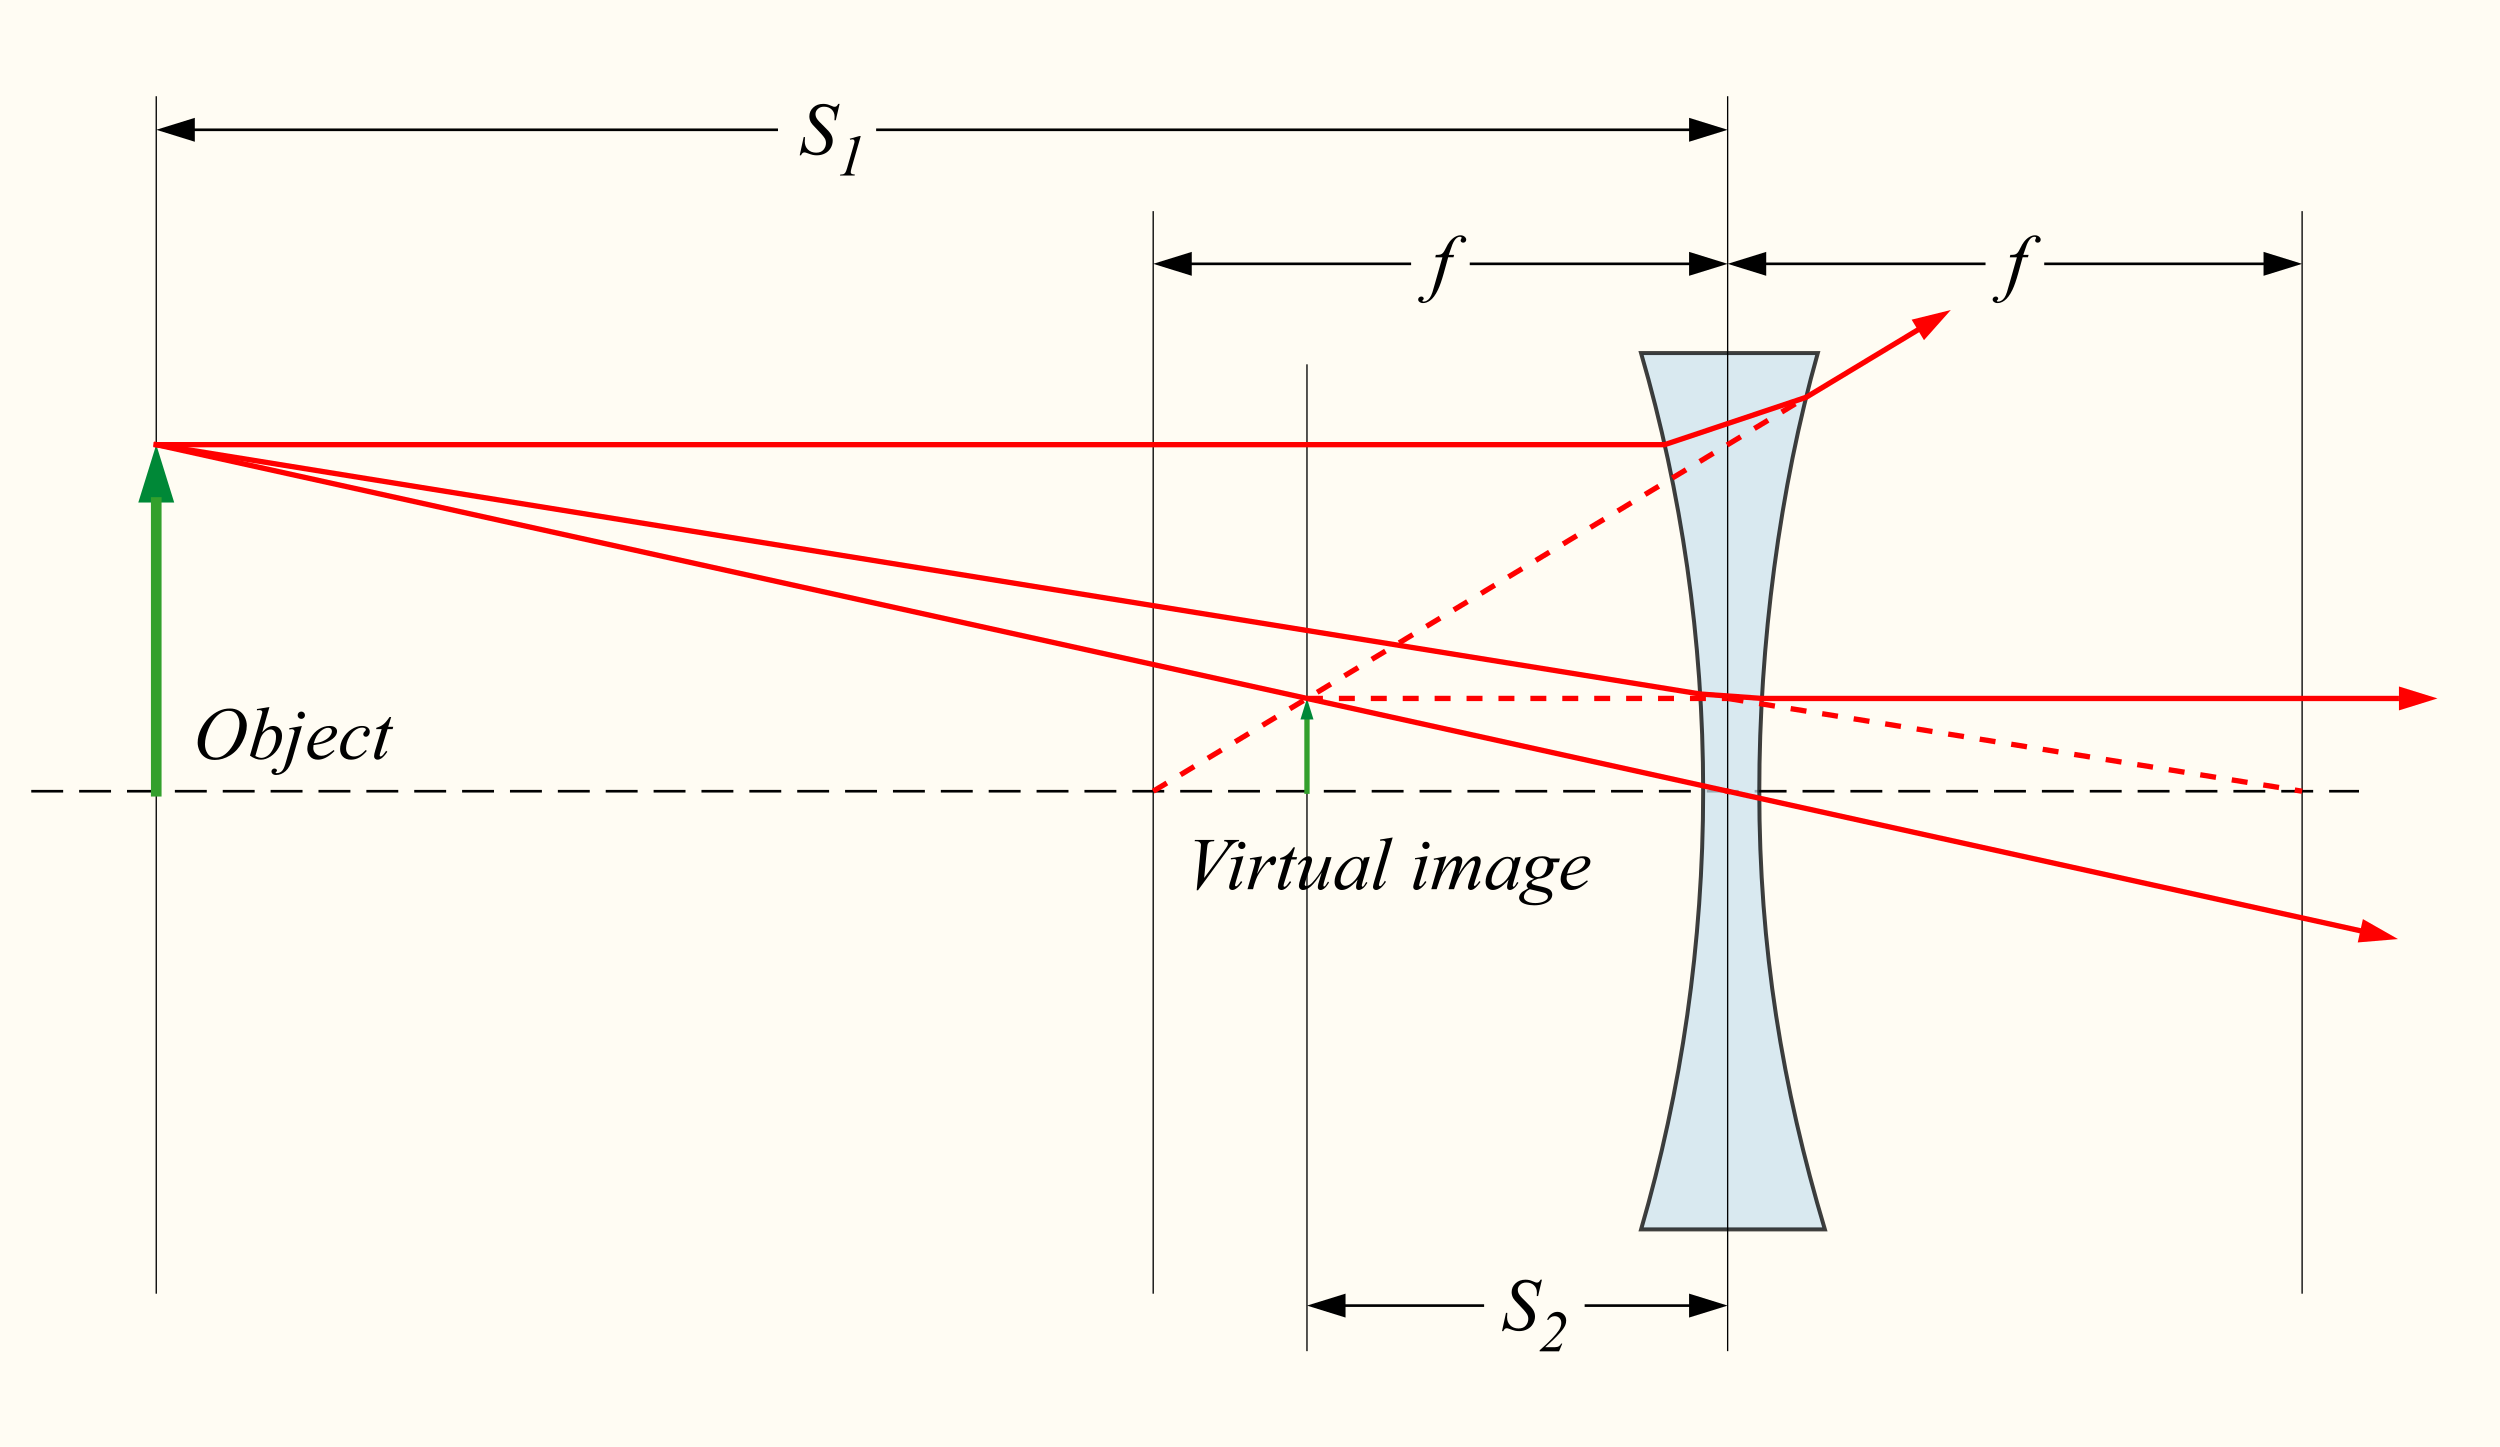 <?xml version="1.0" encoding="utf-8"?>
<!-- Generator: Adobe Illustrator 10.0, SVG Export Plug-In . SVG Version: 3.0.0 Build 76)  -->
<!DOCTYPE svg PUBLIC "-//W3C//DTD SVG 1.0//EN"    "http://www.w3.org/TR/2001/REC-SVG-20010904/DTD/svg10.dtd">
<svg  xmlns="http://www.w3.org/2000/svg" xmlns:xlink="http://www.w3.org/1999/xlink" xmlns:a="http://ns.adobe.com/AdobeSVGViewerExtensions/3.0/"
	 width="470" height="272" viewBox="0 0 470 272" overflow="visible" enable-background="new 0 0 470 272" xml:space="preserve">
	<g id="Layer_1">
		<path fill="#FFFCF3" d="M470,272H0V0h470V272z"/>
		<path fill="#FFFFFF" stroke="#000000" stroke-width="0.5" stroke-dasharray="6 3" d="M5.875,148.75h437.617"/>
		<path fill="#FFFFFF" stroke="#000000" stroke-width="0.25" d="M216.801,39.691v203.526"/>
		<path fill="#FFFFFF" stroke="#000000" stroke-width="0.25" d="M29.375,18.09v225.127"/>
		<path fill="#FFFFFF" stroke="#000000" stroke-width="0.25" d="M432.797,39.691v203.526"/>
		<path fill="#FFFFFF" stroke="#000000" stroke-width="0.25" d="M245.711,68.492v185.526"/>
		<path opacity="0.75" fill="#CCE2EF" stroke="#000000" stroke-width="0.75" d="M330.747,148.75
			c0,29.423,4.314,55.556,12.327,82.373h-34.547c7.582-26.148,11.666-53.781,11.666-82.373c0-28.593-4.088-56.225-11.674-82.372
			h33.225C334.58,91.852,330.747,120.986,330.747,148.75z"/>
		<g>
			<g>
				<path d="M216.801,49.601l7.251-2.25v4.5L216.801,49.601z"/>
				<path d="M224.052,49.601"/>
			</g>
			<path fill="none" stroke="#000000" stroke-width="0.5" stroke-linecap="square" d="M224.052,49.601h40.987"/>
		</g>
		<g>
			<g>
				<path d="M29.375,24.401l7.251-2.25v4.5L29.375,24.401z"/>
				<path d="M36.626,24.401"/>
			</g>
			<path fill="none" stroke="#000000" stroke-width="0.5" stroke-linecap="square" d="M36.626,24.401h109.387"/>
		</g>
		<g>
			<g>
				<path d="M324.797,24.401l-7.251-2.25v4.5L324.797,24.401z"/>
				<path d="M317.546,24.401"/>
			</g>
			<path fill="none" stroke="#000000" stroke-width="0.5" stroke-linecap="square" d="M317.546,24.401H164.962"/>
		</g>
		<g>
			<g>
				<path d="M324.797,245.452l-7.252-2.25v4.5L324.797,245.452z"/>
				<path d="M317.545,245.452"/>
			</g>
			<path fill="none" stroke="#000000" stroke-width="0.5" stroke-linecap="square" d="M317.545,245.452h-19.383"/>
		</g>
		<g>
			<g>
				<path d="M324.797,49.602l-7.251-2.25v4.5L324.797,49.602z"/>
				<path d="M317.546,49.602"/>
			</g>
			<path fill="none" stroke="#000000" stroke-width="0.5" stroke-linecap="square" d="M317.546,49.602h-40.984"/>
		</g>
		<g>
			<g>
				<path d="M432.797,49.601l-7.251-2.25v4.5L432.797,49.601z"/>
				<path d="M425.546,49.601"/>
			</g>
			<g>
				<path fill="#FF0000" d="M458.252,131.307l-7.251-2.25v4.5L458.252,131.307z"/>
				<path d="M451.001,131.307"/>
			</g>
			<g>
				<path fill="#FF0000" d="M366.756,58.278l-7.37,1.819l2.324,3.854L366.756,58.278z"/>
				<path d="M360.548,62.023"/>
			</g>
			<g>
				<path fill="#FF0000" d="M450.821,176.545l-6.597-3.759l-0.969,4.395L450.821,176.545z"/>
				<path d="M443.74,174.984"/>
			</g>
			<path fill="none" stroke="#000000" stroke-width="0.5" stroke-linecap="square" d="M425.546,49.601h-40.983"/>
		</g>
		<g>
			<g>
				<path d="M324.797,49.601l7.251-2.25v4.5L324.797,49.601z"/>
				<path d="M332.048,49.601"/>
			</g>
			<path fill="none" stroke="#000000" stroke-width="0.5" stroke-linecap="square" d="M332.048,49.601h40.983"/>
		</g>
		<g>
			<g>
				<path d="M245.711,245.452l7.251-2.25v4.5L245.711,245.452z"/>
				<path d="M252.962,245.452"/>
			</g>
			<path fill="none" stroke="#000000" stroke-width="0.5" stroke-linecap="square" d="M252.962,245.452h25.802"/>
		</g>
		<g>
			<g>
				<path fill="#008837" d="M29.375,83.593L32.75,94.47H26L29.375,83.593z"/>
				<path d="M29.375,94.47"/>
			</g>
			<path fill="#078936" stroke="#33A02C" stroke-width="2" stroke-linecap="square" d="M29.375,94.47v54.28"/>
		</g>
		<g>
			<path fill="#078936" stroke="#33A02C" stroke-linecap="square" d="M245.711,134.57v14.18"/>
			<g>
				<path d="M245.711,134.57"/>
				<path fill="#008837" d="M245.711,131.307l1.226,3.952h-2.452L245.711,131.307z"/>
			</g>
		</g>
		<path fill="#FFFFFF" stroke="#000000" stroke-width="0.25" d="M324.797,18.09v235.927"/>
		<g>
			<path d="M273.375,47.919l-0.123,0.453h-0.996l-0.836,3.02c-0.366,1.308-0.72,2.321-1.06,3.041
				c-0.483,1.016-1.002,1.717-1.558,2.105c-0.423,0.296-0.846,0.444-1.269,0.444c-0.276,0-0.51-0.083-0.704-0.247
				c-0.142-0.114-0.213-0.263-0.213-0.446c0-0.146,0.059-0.273,0.175-0.38c0.118-0.107,0.261-0.161,0.431-0.161
				c0.124,0,0.229,0.039,0.313,0.117c0.085,0.077,0.127,0.167,0.127,0.268s-0.05,0.194-0.151,0.281
				c-0.076,0.064-0.115,0.112-0.115,0.144c0,0.041,0.016,0.073,0.048,0.096c0.041,0.032,0.105,0.048,0.191,0.048
				c0.196,0,0.402-0.062,0.619-0.185c0.216-0.124,0.409-0.309,0.577-0.553c0.169-0.246,0.328-0.599,0.479-1.062
				c0.067-0.191,0.249-0.819,0.544-1.885l1.32-4.643h-1.338l0.099-0.453c0.423,0,0.718-0.026,0.887-0.079
				c0.168-0.052,0.322-0.152,0.462-0.3c0.141-0.147,0.307-0.424,0.499-0.828c0.257-0.545,0.504-0.968,0.74-1.268
				c0.323-0.404,0.663-0.708,1.018-0.91c0.356-0.202,0.691-0.303,1.006-0.303c0.332,0,0.598,0.087,0.799,0.261
				c0.201,0.174,0.301,0.363,0.301,0.566c0,0.158-0.053,0.292-0.159,0.4s-0.241,0.163-0.406,0.163c-0.143,0-0.258-0.041-0.348-0.123
				c-0.09-0.082-0.134-0.179-0.134-0.293c0-0.072,0.031-0.162,0.094-0.269s0.094-0.178,0.094-0.214c0-0.063-0.019-0.111-0.056-0.143
				c-0.054-0.045-0.133-0.068-0.236-0.068c-0.261,0-0.495,0.094-0.702,0.282c-0.278,0.25-0.526,0.64-0.746,1.171
				c-0.112,0.278-0.338,0.929-0.678,1.953H273.375z"/>
		</g>
		<g>
			<path d="M150.344,29.203l0.75-3.438h0.25c-0.032,0.333-0.048,0.608-0.048,0.827c0,0.624,0.199,1.132,0.598,1.523
				s0.919,0.587,1.562,0.587c0.597,0,1.05-0.183,1.36-0.549c0.31-0.366,0.465-0.788,0.465-1.266c0-0.309-0.071-0.591-0.213-0.845
				c-0.216-0.377-0.791-1.042-1.726-1.992c-0.454-0.454-0.745-0.793-0.873-1.016c-0.208-0.368-0.313-0.755-0.313-1.159
				c0-0.646,0.243-1.198,0.729-1.657c0.486-0.459,1.109-0.688,1.87-0.688c0.256,0,0.499,0.025,0.729,0.076
				c0.142,0.028,0.401,0.12,0.777,0.277c0.266,0.106,0.413,0.164,0.44,0.173c0.064,0.014,0.135,0.021,0.213,0.021
				c0.133,0,0.248-0.034,0.344-0.104s0.208-0.217,0.337-0.443h0.25l-0.719,3.078h-0.25c0.018-0.274,0.027-0.495,0.027-0.664
				c0-0.552-0.183-1.004-0.547-1.355c-0.365-0.352-0.846-0.527-1.443-0.527c-0.474,0-0.859,0.139-1.156,0.416
				s-0.444,0.598-0.444,0.962c0,0.318,0.095,0.622,0.286,0.91c0.19,0.289,0.628,0.76,1.314,1.412s1.129,1.161,1.332,1.527
				c0.202,0.366,0.303,0.756,0.303,1.17c0,0.468-0.125,0.922-0.374,1.361c-0.249,0.439-0.606,0.779-1.072,1.021
				c-0.466,0.241-0.976,0.361-1.528,0.361c-0.274,0-0.53-0.025-0.767-0.075c-0.238-0.05-0.617-0.173-1.138-0.369
				c-0.178-0.068-0.326-0.103-0.445-0.103c-0.27,0-0.48,0.183-0.63,0.547H150.344z"/>
			<path d="M161.82,25.578l-1.732,6.012c-0.1,0.357-0.15,0.615-0.15,0.773c0,0.134,0.046,0.235,0.137,0.306s0.305,0.118,0.642,0.144
				L160.663,33h-2.757l0.075-0.188c0.293-0.007,0.487-0.03,0.58-0.07c0.15-0.065,0.263-0.151,0.338-0.26
				c0.118-0.166,0.238-0.464,0.36-0.893l1.246-4.324c0.075-0.262,0.116-0.412,0.124-0.452c0.011-0.072,0.016-0.141,0.016-0.209
				c0-0.125-0.034-0.224-0.102-0.296c-0.068-0.071-0.162-0.107-0.28-0.107c-0.094,0-0.239,0.021-0.438,0.064l-0.07-0.188l1.807-0.5
				H161.82z"/>
		</g>
		<g>
			<path d="M282.378,250.254l0.75-3.438h0.25c-0.032,0.333-0.048,0.608-0.048,0.827c0,0.624,0.199,1.132,0.598,1.523
				c0.399,0.392,0.92,0.587,1.563,0.587c0.597,0,1.051-0.183,1.36-0.549s0.465-0.788,0.465-1.266c0-0.309-0.071-0.591-0.213-0.845
				c-0.216-0.377-0.791-1.042-1.726-1.992c-0.454-0.454-0.745-0.793-0.873-1.016c-0.209-0.368-0.313-0.755-0.313-1.159
				c0-0.646,0.243-1.198,0.729-1.657c0.485-0.459,1.109-0.688,1.87-0.688c0.256,0,0.499,0.025,0.729,0.076
				c0.143,0.028,0.4,0.12,0.777,0.277c0.266,0.106,0.412,0.164,0.439,0.173c0.064,0.014,0.135,0.021,0.213,0.021
				c0.133,0,0.248-0.034,0.344-0.104s0.209-0.217,0.337-0.443h0.25l-0.719,3.078h-0.25c0.019-0.274,0.027-0.495,0.027-0.664
				c0-0.552-0.183-1.004-0.547-1.355c-0.365-0.352-0.846-0.527-1.442-0.527c-0.475,0-0.859,0.139-1.156,0.416
				s-0.444,0.598-0.444,0.962c0,0.318,0.095,0.622,0.286,0.91c0.189,0.289,0.628,0.76,1.314,1.412
				c0.686,0.652,1.129,1.161,1.331,1.527s0.303,0.756,0.303,1.17c0,0.468-0.124,0.922-0.374,1.361
				c-0.248,0.439-0.605,0.779-1.071,1.021c-0.466,0.241-0.976,0.361-1.528,0.361c-0.273,0-0.529-0.025-0.767-0.075
				c-0.237-0.05-0.617-0.173-1.138-0.369c-0.178-0.068-0.326-0.103-0.445-0.103c-0.27,0-0.479,0.183-0.63,0.547H282.378z"/>
			<path d="M293.097,254.051h-3.641v-0.199c1.841-1.618,3.058-2.887,3.65-3.807c0.274-0.426,0.412-0.874,0.412-1.342
				c0-0.372-0.114-0.676-0.342-0.91c-0.229-0.234-0.523-0.352-0.887-0.352c-0.503,0-0.916,0.245-1.239,0.734l-0.188-0.086
				c0.183-0.462,0.449-0.821,0.8-1.077c0.352-0.256,0.731-0.384,1.14-0.384c0.462,0,0.851,0.158,1.166,0.474
				s0.473,0.699,0.473,1.149c0,0.314-0.057,0.605-0.169,0.873c-0.175,0.418-0.495,0.886-0.962,1.403
				c-0.699,0.795-1.632,1.709-2.799,2.741h1.852c0.292,0,0.531-0.061,0.72-0.183s0.323-0.285,0.405-0.489h0.219L293.097,254.051z"/>
		</g>
		<g>
			<path d="M381.375,47.919l-0.123,0.453h-0.995l-0.836,3.02c-0.366,1.308-0.72,2.321-1.06,3.041
				c-0.482,1.016-1.002,1.717-1.559,2.105c-0.422,0.296-0.846,0.444-1.268,0.444c-0.276,0-0.511-0.083-0.704-0.247
				c-0.142-0.114-0.214-0.263-0.214-0.446c0-0.146,0.059-0.273,0.176-0.38s0.261-0.161,0.431-0.161c0.124,0,0.229,0.039,0.313,0.117
				c0.085,0.077,0.127,0.167,0.127,0.268s-0.05,0.194-0.15,0.281c-0.076,0.064-0.115,0.112-0.115,0.144
				c0,0.041,0.017,0.073,0.049,0.096c0.041,0.032,0.104,0.048,0.191,0.048c0.195,0,0.401-0.062,0.618-0.185
				c0.216-0.124,0.409-0.309,0.577-0.553c0.169-0.246,0.328-0.599,0.479-1.062c0.067-0.191,0.249-0.819,0.544-1.885l1.32-4.643
				h-1.338l0.099-0.453c0.423,0,0.719-0.026,0.887-0.079c0.168-0.052,0.322-0.152,0.462-0.3c0.141-0.147,0.307-0.424,0.499-0.828
				c0.257-0.545,0.504-0.968,0.74-1.268c0.322-0.404,0.662-0.708,1.018-0.91c0.356-0.202,0.691-0.303,1.006-0.303
				c0.332,0,0.598,0.087,0.799,0.261s0.301,0.363,0.301,0.566c0,0.158-0.053,0.292-0.158,0.4s-0.241,0.163-0.406,0.163
				c-0.143,0-0.258-0.041-0.348-0.123c-0.09-0.082-0.135-0.179-0.135-0.293c0-0.072,0.031-0.162,0.094-0.269
				s0.094-0.178,0.094-0.214c0-0.063-0.019-0.111-0.056-0.143c-0.054-0.045-0.133-0.068-0.236-0.068
				c-0.261,0-0.495,0.094-0.702,0.282c-0.277,0.25-0.526,0.64-0.746,1.171c-0.111,0.278-0.338,0.929-0.678,1.953H381.375z"/>
		</g>
		<g>
			<path d="M43.238,133.198c0.616,0,1.162,0.133,1.637,0.399c0.475,0.267,0.847,0.66,1.117,1.18c0.27,0.521,0.404,1.061,0.404,1.62
				c0,0.991-0.289,2.032-0.867,3.121c-0.578,1.089-1.332,1.92-2.264,2.493s-1.896,0.859-2.891,0.859
				c-0.717,0-1.316-0.158-1.798-0.474c-0.482-0.315-0.838-0.733-1.068-1.251c-0.231-0.518-0.346-1.021-0.346-1.507
				c0-0.864,0.208-1.718,0.626-2.562c0.418-0.843,0.917-1.548,1.497-2.114c0.58-0.566,1.199-1.001,1.856-1.306
				S42.498,133.198,43.238,133.198z M42.998,133.635c-0.46,0-0.911,0.113-1.35,0.337c-0.439,0.226-0.876,0.594-1.309,1.105
				s-0.822,1.181-1.167,2.008c-0.424,1.019-0.635,1.979-0.635,2.885c0,0.646,0.168,1.217,0.504,1.715
				c0.336,0.498,0.852,0.747,1.547,0.747c0.419,0,0.83-0.102,1.232-0.307c0.403-0.204,0.823-0.554,1.26-1.05
				c0.548-0.623,1.008-1.417,1.381-2.383c0.373-0.966,0.559-1.868,0.559-2.704c0-0.618-0.168-1.165-0.504-1.64
				C44.181,133.873,43.674,133.635,42.998,133.635z"/>
			<path d="M50.657,132.917l-1.369,4.751c0.421-0.456,0.788-0.767,1.102-0.936c0.313-0.168,0.642-0.252,0.984-0.252
				c0.482,0,0.877,0.167,1.184,0.499c0.307,0.333,0.461,0.783,0.461,1.352c0,0.733-0.204,1.462-0.612,2.188
				s-0.919,1.292-1.535,1.697s-1.223,0.608-1.821,0.608c-0.669,0-1.355-0.255-2.06-0.766l2.078-7.203
				c0.159-0.551,0.239-0.875,0.239-0.971c0-0.119-0.037-0.208-0.109-0.267c-0.105-0.082-0.259-0.123-0.462-0.123
				c-0.095,0-0.24,0.016-0.434,0.048v-0.25L50.657,132.917z M48.002,142.127c0.438,0.234,0.824,0.352,1.157,0.352
				c0.386,0,0.785-0.146,1.199-0.438s0.773-0.784,1.078-1.477s0.457-1.392,0.457-2.099c0-0.416-0.099-0.742-0.296-0.978
				s-0.431-0.353-0.699-0.353c-0.403,0-0.797,0.176-1.183,0.529c-0.386,0.352-0.666,0.831-0.84,1.437L48.002,142.127z"/>
			<path d="M56.748,136.479l-1.765,6.118c-0.314,1.098-0.745,1.889-1.294,2.374c-0.548,0.484-1.141,0.727-1.778,0.727
				c-0.286,0-0.504-0.067-0.651-0.201c-0.148-0.134-0.222-0.293-0.222-0.478c0-0.143,0.056-0.269,0.168-0.377
				s0.242-0.163,0.389-0.163c0.133,0,0.25,0.043,0.351,0.129c0.082,0.068,0.124,0.145,0.124,0.23c0,0.118-0.057,0.219-0.17,0.305
				c-0.063,0.05-0.095,0.091-0.095,0.122l0.014,0.034c0.014,0.018,0.034,0.031,0.061,0.041c0.027,0.009,0.068,0.013,0.123,0.013
				c0.368,0,0.682-0.117,0.943-0.349c0.261-0.233,0.493-0.698,0.697-1.395l1.507-5.225c0.15-0.522,0.226-0.811,0.226-0.867
				c0-0.111-0.05-0.21-0.147-0.298c-0.099-0.087-0.224-0.131-0.375-0.131c-0.06,0-0.129,0.007-0.207,0.021
				c-0.06,0.009-0.147,0.023-0.262,0.041v-0.25L56.748,136.479z M56.647,133.776c0.19,0,0.353,0.067,0.487,0.201
				s0.201,0.296,0.201,0.487c0,0.191-0.067,0.353-0.201,0.487s-0.296,0.201-0.487,0.201c-0.191,0-0.353-0.067-0.487-0.201
				s-0.201-0.296-0.201-0.487c0-0.19,0.067-0.353,0.201-0.487S56.456,133.776,56.647,133.776z"/>
			<path d="M58.943,140.073c-0.031,0.226-0.047,0.414-0.047,0.563c0,0.403,0.146,0.746,0.439,1.028
				c0.292,0.283,0.647,0.424,1.065,0.424c0.335,0,0.656-0.067,0.965-0.201c0.309-0.133,0.768-0.429,1.376-0.887l0.143,0.198
				c-1.083,1.083-2.115,1.624-3.098,1.624c-0.667,0-1.17-0.209-1.508-0.628c-0.338-0.418-0.507-0.881-0.507-1.386
				c0-0.679,0.21-1.373,0.63-2.083s0.947-1.262,1.582-1.656c0.634-0.394,1.287-0.591,1.958-0.591c0.484,0,0.842,0.098,1.075,0.292
				c0.232,0.195,0.349,0.427,0.349,0.694c0,0.377-0.153,0.737-0.458,1.082c-0.402,0.449-0.995,0.813-1.777,1.089
				C60.611,139.823,59.882,139.969,58.943,140.073z M58.992,139.745c0.69-0.077,1.251-0.208,1.685-0.395
				c0.573-0.25,1.003-0.548,1.29-0.896c0.287-0.348,0.43-0.678,0.43-0.991c0-0.19-0.062-0.345-0.185-0.463
				c-0.124-0.118-0.3-0.177-0.528-0.177c-0.475,0-0.979,0.247-1.513,0.739C59.636,138.055,59.243,138.782,58.992,139.745z"/>
			<path d="M68.96,141.174c-0.474,0.57-0.952,0.987-1.435,1.251c-0.483,0.265-0.993,0.397-1.531,0.397
				c-0.647,0-1.151-0.182-1.513-0.546c-0.362-0.364-0.543-0.854-0.543-1.468c0-0.696,0.195-1.382,0.584-2.056
				s0.914-1.221,1.572-1.643c0.658-0.421,1.305-0.631,1.938-0.631c0.497,0,0.868,0.104,1.114,0.311
				c0.246,0.208,0.369,0.462,0.369,0.763c0,0.283-0.086,0.524-0.259,0.725c-0.127,0.155-0.284,0.232-0.47,0.232
				c-0.141,0-0.258-0.045-0.351-0.136c-0.093-0.091-0.139-0.205-0.139-0.341c0-0.086,0.017-0.166,0.05-0.239
				c0.034-0.072,0.103-0.16,0.208-0.262s0.169-0.176,0.192-0.222s0.034-0.093,0.034-0.143c0-0.096-0.043-0.175-0.13-0.239
				c-0.133-0.091-0.321-0.136-0.564-0.136c-0.449,0-0.894,0.157-1.333,0.471c-0.44,0.314-0.815,0.76-1.127,1.338
				c-0.376,0.701-0.564,1.402-0.564,2.103c0,0.465,0.133,0.832,0.399,1.103c0.266,0.271,0.628,0.406,1.086,0.406
				c0.353,0,0.702-0.087,1.049-0.263c0.346-0.175,0.734-0.493,1.165-0.954L68.96,141.174z"/>
			<path d="M73.539,134.792l-0.553,1.844h0.941l-0.109,0.438h-0.963l-1.241,4.03c-0.156,0.458-0.234,0.755-0.234,0.89
				c0,0.073,0.017,0.129,0.049,0.167s0.071,0.058,0.115,0.058c0.101,0,0.234-0.075,0.4-0.226c0.097-0.091,0.313-0.371,0.649-0.841
				l0.226,0.171c-0.396,0.602-0.77,1.02-1.122,1.255c-0.241,0.163-0.484,0.245-0.729,0.245c-0.189,0-0.344-0.062-0.464-0.186
				c-0.12-0.124-0.18-0.282-0.18-0.476c0-0.246,0.077-0.623,0.23-1.128l1.198-3.959h-1.043l0.068-0.271
				c0.501-0.138,0.927-0.342,1.276-0.612c0.349-0.27,0.744-0.735,1.185-1.398H73.539z"/>
		</g>
		<g>
			<path d="M224.976,167.37l0.75-7.71c0.036-0.391,0.055-0.655,0.055-0.792c0-0.205-0.076-0.375-0.229-0.512
				s-0.393-0.205-0.721-0.205h-0.246l0.068-0.25h3.658l-0.075,0.25c-0.396,0.005-0.669,0.046-0.817,0.123s-0.266,0.209-0.352,0.396
				c-0.046,0.101-0.094,0.385-0.144,0.854l-0.538,5.534l3.628-4.934c0.392-0.534,0.638-0.906,0.738-1.116
				c0.068-0.142,0.103-0.265,0.103-0.37c0-0.123-0.053-0.23-0.157-0.322c-0.105-0.091-0.301-0.146-0.588-0.164l0.082-0.25h2.775
				l-0.068,0.25c-0.223,0.019-0.4,0.062-0.532,0.13c-0.251,0.118-0.5,0.298-0.748,0.54s-0.64,0.728-1.177,1.461l-5.215,7.088
				H224.976z"/>
			<path d="M233.76,160.948l-1.438,4.849c-0.097,0.327-0.145,0.523-0.145,0.588c0,0.07,0.02,0.127,0.059,0.171
				c0.039,0.044,0.086,0.065,0.14,0.065c0.062,0,0.137-0.035,0.224-0.105c0.236-0.202,0.475-0.491,0.715-0.87l0.239,0.157
				c-0.295,0.471-0.641,0.861-1.039,1.172c-0.295,0.231-0.576,0.348-0.844,0.348c-0.178,0-0.323-0.055-0.435-0.165
				c-0.113-0.11-0.169-0.249-0.169-0.415c0-0.17,0.061-0.453,0.183-0.848l0.952-3.088c0.146-0.511,0.219-0.832,0.219-0.962
				c0-0.102-0.035-0.186-0.106-0.25c-0.071-0.064-0.167-0.097-0.29-0.097c-0.101,0-0.307,0.025-0.62,0.075v-0.25L233.76,160.948z
				 M233.459,158.245c0.192,0,0.355,0.066,0.488,0.199s0.2,0.296,0.2,0.488c0,0.188-0.068,0.35-0.203,0.485
				s-0.297,0.203-0.484,0.203c-0.188,0-0.35-0.067-0.485-0.203c-0.135-0.135-0.202-0.297-0.202-0.485
				c0-0.192,0.066-0.355,0.199-0.488S233.266,158.245,233.459,158.245z"/>
			<path d="M234.962,161.354l2.317-0.375l-0.954,3.323c0.802-1.363,1.531-2.315,2.187-2.858c0.371-0.31,0.674-0.465,0.908-0.465
				c0.151,0,0.271,0.044,0.357,0.133s0.131,0.217,0.131,0.386c0,0.301-0.077,0.587-0.232,0.86c-0.109,0.205-0.267,0.308-0.471,0.308
				c-0.105,0-0.195-0.034-0.271-0.102s-0.122-0.172-0.14-0.314c-0.009-0.086-0.03-0.143-0.062-0.17
				c-0.037-0.036-0.08-0.055-0.13-0.055c-0.077,0-0.15,0.019-0.218,0.055c-0.119,0.064-0.298,0.242-0.54,0.533
				c-0.378,0.447-0.788,1.026-1.229,1.737c-0.191,0.301-0.355,0.641-0.492,1.02c-0.191,0.52-0.3,0.832-0.328,0.937l-0.221,0.859
				h-1.043l1.226-4.25c0.146-0.495,0.219-0.848,0.219-1.059c0-0.082-0.034-0.15-0.103-0.206c-0.09-0.073-0.206-0.109-0.348-0.109
				c-0.09,0-0.254,0.021-0.494,0.062L234.962,161.354z"/>
			<path d="M243.462,159.292l-0.553,1.844h0.941l-0.109,0.438h-0.963l-1.241,4.03c-0.156,0.458-0.234,0.755-0.234,0.891
				c0,0.073,0.016,0.128,0.048,0.167c0.032,0.039,0.071,0.058,0.115,0.058c0.101,0,0.235-0.075,0.401-0.225
				c0.097-0.091,0.313-0.372,0.649-0.841l0.226,0.171c-0.396,0.601-0.769,1.019-1.122,1.255c-0.241,0.163-0.483,0.244-0.729,0.244
				c-0.189,0-0.344-0.062-0.464-0.186c-0.121-0.124-0.181-0.283-0.181-0.477c0-0.246,0.076-0.622,0.229-1.128l1.199-3.959h-1.043
				l0.068-0.271c0.501-0.139,0.926-0.343,1.276-0.612c0.349-0.27,0.744-0.736,1.185-1.398H243.462z"/>
			<path d="M250.325,161.136l-1.249,4.143c-0.187,0.616-0.28,1.005-0.28,1.167c0,0.075,0.011,0.13,0.034,0.165
				c0.022,0.035,0.053,0.053,0.092,0.053c0.06,0,0.125-0.032,0.197-0.096s0.252-0.342,0.543-0.833l0.205,0.157
				c-0.316,0.552-0.64,0.95-0.972,1.195c-0.22,0.157-0.432,0.236-0.636,0.236c-0.156,0-0.279-0.05-0.371-0.149
				s-0.137-0.229-0.137-0.387c0-0.154,0.03-0.358,0.089-0.611c0.079-0.313,0.295-1.035,0.647-2.165
				c-0.805,1.268-1.479,2.137-2.02,2.607c-0.542,0.47-1.041,0.705-1.499,0.705c-0.215,0-0.396-0.072-0.546-0.217
				c-0.149-0.144-0.224-0.327-0.224-0.548c0-0.342,0.12-0.866,0.36-1.572l0.713-2.113c0.174-0.506,0.262-0.82,0.262-0.943
				c0-0.055-0.023-0.101-0.069-0.14c-0.047-0.039-0.097-0.059-0.151-0.059c-0.115,0-0.229,0.034-0.344,0.103
				c-0.115,0.068-0.374,0.321-0.777,0.759l-0.212-0.15c0.372-0.528,0.766-0.918,1.183-1.169c0.317-0.196,0.609-0.294,0.877-0.294
				c0.184,0,0.333,0.064,0.45,0.194c0.116,0.129,0.175,0.295,0.175,0.499c0,0.243-0.106,0.677-0.318,1.303l-0.749,2.18
				c-0.207,0.594-0.311,0.97-0.311,1.127c0,0.087,0.029,0.156,0.089,0.209c0.059,0.052,0.138,0.078,0.237,0.078
				c0.156,0,0.359-0.075,0.61-0.226c0.25-0.15,0.585-0.485,1.004-1.004c0.418-0.519,0.764-1.005,1.036-1.46
				c0.271-0.455,0.56-1.178,0.863-2.17l0.165-0.573H250.325z"/>
			<path d="M257.521,161.073l-1.331,4.648l-0.157,0.62c-0.015,0.055-0.022,0.102-0.022,0.14c0,0.065,0.016,0.122,0.049,0.17
				c0.026,0.037,0.059,0.055,0.099,0.055c0.043,0,0.099-0.033,0.168-0.098c0.129-0.122,0.3-0.39,0.515-0.805l0.232,0.164
				c-0.268,0.459-0.544,0.8-0.827,1.022c-0.284,0.221-0.546,0.332-0.787,0.332c-0.167,0-0.296-0.049-0.387-0.146
				c-0.091-0.097-0.136-0.239-0.136-0.425c0-0.222,0.05-0.514,0.15-0.877l0.152-0.515c-0.659,0.777-1.265,1.32-1.818,1.629
				c-0.397,0.223-0.787,0.334-1.169,0.334c-0.367,0-0.684-0.136-0.951-0.407c-0.267-0.271-0.399-0.645-0.399-1.12
				c0-0.713,0.236-1.465,0.709-2.257c0.472-0.792,1.072-1.425,1.799-1.9c0.569-0.377,1.105-0.565,1.61-0.565
				c0.302,0,0.553,0.067,0.753,0.201c0.2,0.134,0.352,0.355,0.456,0.665l0.221-0.694L257.521,161.073z M254.989,161.417
				c-0.318,0-0.657,0.134-1.015,0.403c-0.507,0.38-0.959,0.945-1.354,1.692c-0.396,0.748-0.593,1.424-0.593,2.027
				c0,0.305,0.088,0.545,0.264,0.722c0.176,0.177,0.378,0.265,0.606,0.265c0.564,0,1.178-0.36,1.84-1.081
				c0.806-0.958,1.196-1.94,1.169-2.947c0-0.38-0.083-0.656-0.247-0.826C255.496,161.502,255.272,161.417,254.989,161.417z"/>
			<path d="M261.83,157.448l-2.414,8.163c-0.118,0.407-0.177,0.657-0.177,0.748c0,0.068,0.02,0.125,0.058,0.171
				c0.039,0.046,0.086,0.068,0.144,0.068c0.078,0,0.161-0.039,0.25-0.116c0.212-0.191,0.435-0.492,0.667-0.901l0.203,0.211
				c-0.411,0.608-0.79,1.032-1.136,1.272c-0.256,0.173-0.498,0.259-0.727,0.259c-0.165,0-0.302-0.059-0.412-0.175
				s-0.166-0.252-0.166-0.405c0-0.164,0.075-0.502,0.227-1.014l1.918-6.422c0.15-0.525,0.226-0.827,0.226-0.905
				c0-0.109-0.044-0.2-0.13-0.271c-0.087-0.071-0.223-0.106-0.407-0.106c-0.106,0-0.268,0.016-0.485,0.048v-0.25L261.83,157.448z"/>
			<path d="M268.377,160.948l-1.438,4.849c-0.097,0.327-0.145,0.523-0.145,0.588c0,0.07,0.02,0.127,0.059,0.171
				c0.039,0.044,0.086,0.065,0.14,0.065c0.062,0,0.137-0.035,0.224-0.105c0.236-0.202,0.475-0.491,0.715-0.87l0.239,0.157
				c-0.295,0.471-0.641,0.861-1.039,1.172c-0.295,0.231-0.576,0.348-0.844,0.348c-0.178,0-0.323-0.055-0.435-0.165
				c-0.113-0.11-0.169-0.249-0.169-0.415c0-0.17,0.061-0.453,0.183-0.848l0.952-3.088c0.146-0.511,0.219-0.832,0.219-0.962
				c0-0.102-0.035-0.186-0.106-0.25c-0.071-0.064-0.167-0.097-0.29-0.097c-0.101,0-0.307,0.025-0.62,0.075v-0.25L268.377,160.948z
				 M268.076,158.245c0.192,0,0.355,0.066,0.488,0.199s0.2,0.296,0.2,0.488c0,0.188-0.068,0.35-0.203,0.485
				s-0.297,0.203-0.484,0.203c-0.188,0-0.35-0.067-0.485-0.203c-0.135-0.135-0.202-0.297-0.202-0.485
				c0-0.192,0.066-0.355,0.199-0.488S267.883,158.245,268.076,158.245z"/>
			<path d="M271.896,160.979l-0.887,3.095c0.404-0.728,0.748-1.274,1.031-1.64c0.441-0.567,0.871-0.979,1.289-1.235
				c0.246-0.146,0.504-0.22,0.773-0.22c0.232,0,0.425,0.076,0.578,0.228s0.23,0.346,0.23,0.583c0,0.221-0.057,0.509-0.169,0.865
				l-0.522,1.716c0.785-1.39,1.53-2.366,2.233-2.926c0.391-0.31,0.775-0.465,1.156-0.465c0.222,0,0.404,0.079,0.546,0.235
				s0.213,0.399,0.213,0.728c0,0.262-0.046,0.539-0.14,0.832l-0.854,2.631c-0.187,0.573-0.28,0.891-0.28,0.954
				c0,0.062,0.019,0.114,0.055,0.157c0.024,0.031,0.057,0.046,0.097,0.046c0.041,0,0.112-0.041,0.214-0.125
				c0.231-0.198,0.449-0.461,0.652-0.79l0.226,0.144c-0.109,0.183-0.302,0.429-0.579,0.738c-0.277,0.311-0.514,0.52-0.71,0.629
				s-0.377,0.164-0.543,0.164c-0.152,0-0.28-0.054-0.383-0.162s-0.153-0.241-0.153-0.398c0-0.219,0.108-0.659,0.324-1.32l0.72-2.195
				c0.163-0.506,0.25-0.787,0.261-0.841c0.016-0.086,0.024-0.171,0.024-0.253c0-0.114-0.027-0.203-0.082-0.267
				c-0.059-0.063-0.125-0.096-0.199-0.096c-0.207,0-0.426,0.098-0.658,0.294c-0.68,0.579-1.316,1.391-1.907,2.435
				c-0.389,0.688-0.754,1.571-1.094,2.646h-1.037l1.247-4.122c0.136-0.445,0.204-0.743,0.204-0.892c0-0.123-0.026-0.214-0.077-0.272
				c-0.051-0.06-0.113-0.089-0.188-0.089c-0.153,0-0.316,0.055-0.488,0.164c-0.279,0.177-0.637,0.556-1.076,1.138
				s-0.779,1.138-1.021,1.669c-0.116,0.25-0.392,1.051-0.829,2.405h-1.008l1.276-4.426l0.165-0.574
				c0.032-0.087,0.048-0.15,0.048-0.192c0-0.1-0.046-0.19-0.138-0.27c-0.093-0.08-0.21-0.12-0.353-0.12
				c-0.06,0-0.226,0.027-0.499,0.082l-0.043-0.25L271.896,160.979z"/>
			<path d="M285.91,161.073l-1.33,4.648l-0.157,0.62c-0.015,0.055-0.022,0.102-0.022,0.14c0,0.065,0.016,0.122,0.049,0.17
				c0.027,0.037,0.06,0.055,0.1,0.055c0.043,0,0.099-0.033,0.168-0.098c0.129-0.122,0.301-0.39,0.515-0.805l0.232,0.164
				c-0.269,0.459-0.544,0.8-0.827,1.022c-0.284,0.221-0.546,0.332-0.787,0.332c-0.167,0-0.296-0.049-0.387-0.146
				c-0.091-0.097-0.137-0.239-0.137-0.425c0-0.222,0.051-0.514,0.15-0.877l0.152-0.515c-0.659,0.777-1.265,1.32-1.818,1.629
				c-0.396,0.223-0.786,0.334-1.168,0.334c-0.367,0-0.685-0.136-0.951-0.407c-0.267-0.271-0.399-0.645-0.399-1.12
				c0-0.713,0.236-1.465,0.709-2.257c0.472-0.792,1.072-1.425,1.8-1.9c0.568-0.377,1.105-0.565,1.609-0.565
				c0.303,0,0.553,0.067,0.754,0.201c0.2,0.134,0.352,0.355,0.456,0.665l0.221-0.694L285.91,161.073z M283.379,161.417
				c-0.318,0-0.656,0.134-1.015,0.403c-0.507,0.38-0.959,0.945-1.354,1.692c-0.396,0.748-0.593,1.424-0.593,2.027
				c0,0.305,0.088,0.545,0.264,0.722c0.177,0.177,0.378,0.265,0.606,0.265c0.564,0,1.178-0.36,1.84-1.081
				c0.807-0.958,1.196-1.94,1.17-2.947c0-0.38-0.083-0.656-0.247-0.826C283.886,161.502,283.662,161.417,283.379,161.417z"/>
			<path d="M293.271,161.401l-0.198,0.703h-1.142c0.084,0.248,0.126,0.479,0.126,0.694c0,0.605-0.258,1.144-0.772,1.616
				c-0.52,0.472-1.232,0.733-2.139,0.784c-0.474,0.146-0.828,0.32-1.064,0.522c-0.09,0.073-0.134,0.148-0.134,0.227
				c0,0.092,0.04,0.175,0.121,0.251c0.081,0.075,0.286,0.152,0.614,0.229l1.337,0.309c0.739,0.173,1.227,0.378,1.46,0.615
				c0.229,0.241,0.343,0.519,0.343,0.833c0,0.373-0.138,0.714-0.414,1.024c-0.276,0.309-0.68,0.551-1.212,0.727
				c-0.531,0.175-1.118,0.263-1.762,0.263c-0.565,0-1.081-0.067-1.547-0.202c-0.465-0.135-0.798-0.316-0.999-0.544
				c-0.2-0.228-0.301-0.463-0.301-0.705c0-0.196,0.065-0.4,0.195-0.612c0.131-0.212,0.294-0.386,0.491-0.523
				c0.123-0.087,0.474-0.292,1.05-0.616c-0.21-0.164-0.314-0.344-0.314-0.54c0-0.183,0.089-0.376,0.267-0.582
				c0.179-0.205,0.556-0.431,1.132-0.677c-0.487-0.096-0.873-0.306-1.158-0.63s-0.428-0.685-0.428-1.082
				c0-0.648,0.285-1.229,0.855-1.74s1.33-0.767,2.278-0.767c0.344,0,0.626,0.034,0.846,0.102s0.434,0.175,0.64,0.32H293.271z
				 M287.62,167.175c-0.37,0.169-0.65,0.386-0.841,0.65c-0.189,0.265-0.284,0.525-0.284,0.78c0,0.302,0.138,0.55,0.412,0.747
				c0.394,0.283,0.97,0.424,1.729,0.424c0.654,0,1.213-0.111,1.678-0.332c0.464-0.222,0.696-0.508,0.696-0.859
				c0-0.179-0.086-0.348-0.258-0.507c-0.171-0.16-0.504-0.29-0.998-0.39C289.484,167.633,288.773,167.462,287.62,167.175z
				 M290.933,162.49c0-0.361-0.105-0.646-0.315-0.854c-0.211-0.208-0.485-0.313-0.826-0.313c-0.534,0-0.975,0.257-1.322,0.771
				c-0.347,0.513-0.521,1.048-0.521,1.604c0,0.349,0.11,0.633,0.333,0.855s0.491,0.333,0.809,0.333c0.25,0,0.492-0.065,0.727-0.197
				c0.233-0.131,0.431-0.312,0.592-0.542c0.16-0.231,0.288-0.525,0.383-0.883C290.885,162.906,290.933,162.648,290.933,162.49z"/>
			<path d="M294.573,164.573c-0.031,0.227-0.047,0.414-0.047,0.563c0,0.402,0.146,0.745,0.438,1.028
				c0.293,0.282,0.648,0.424,1.066,0.424c0.334,0,0.656-0.066,0.965-0.2s0.768-0.43,1.376-0.887l0.142,0.198
				c-1.082,1.083-2.115,1.624-3.098,1.624c-0.667,0-1.17-0.209-1.508-0.628s-0.507-0.881-0.507-1.387c0-0.678,0.21-1.372,0.63-2.083
				c0.42-0.71,0.947-1.262,1.582-1.656c0.634-0.394,1.287-0.591,1.958-0.591c0.483,0,0.842,0.098,1.075,0.293
				c0.232,0.195,0.349,0.426,0.349,0.694c0,0.376-0.153,0.738-0.458,1.083c-0.402,0.449-0.995,0.812-1.777,1.089
				C296.241,164.324,295.513,164.469,294.573,164.573z M294.622,164.245c0.689-0.077,1.251-0.209,1.685-0.395
				c0.573-0.25,1.003-0.548,1.29-0.896c0.286-0.347,0.43-0.678,0.43-0.991c0-0.19-0.062-0.345-0.186-0.463
				c-0.123-0.118-0.3-0.177-0.527-0.177c-0.476,0-0.979,0.246-1.514,0.739C295.266,162.555,294.873,163.283,294.622,164.245z"/>
		</g>
		<path fill="none" stroke="#FF0000" stroke-dasharray="3 3" d="M216.801,148.75l122.756-74.062"/>
		<path fill="none" stroke="#FF0000" stroke-dasharray="3 3" d="M324.798,131.307l107.999,17.443"/>
		<path fill="none" stroke="#FF0000" stroke-linecap="square" d="M360.548,62.023l-20.991,12.665l-26.602,8.905H29.375"/>
		<path fill="none" stroke="#FF0000" stroke-linecap="square" d="M29.375,83.593l295.422,65.157"/>
		<path fill="none" stroke="#FF0000" stroke-linecap="square" d="M324.797,148.75l118.943,26.234"/>
		<path fill="none" stroke="#FF0000" d="M451.001,131.307l-119.762,0l-11.605-0.834L29.375,83.593"/>
		<path fill="none" stroke="#FF0000" stroke-dasharray="3 3" d="M245.711,131.307h79.086"/>
	</g>
</svg>
